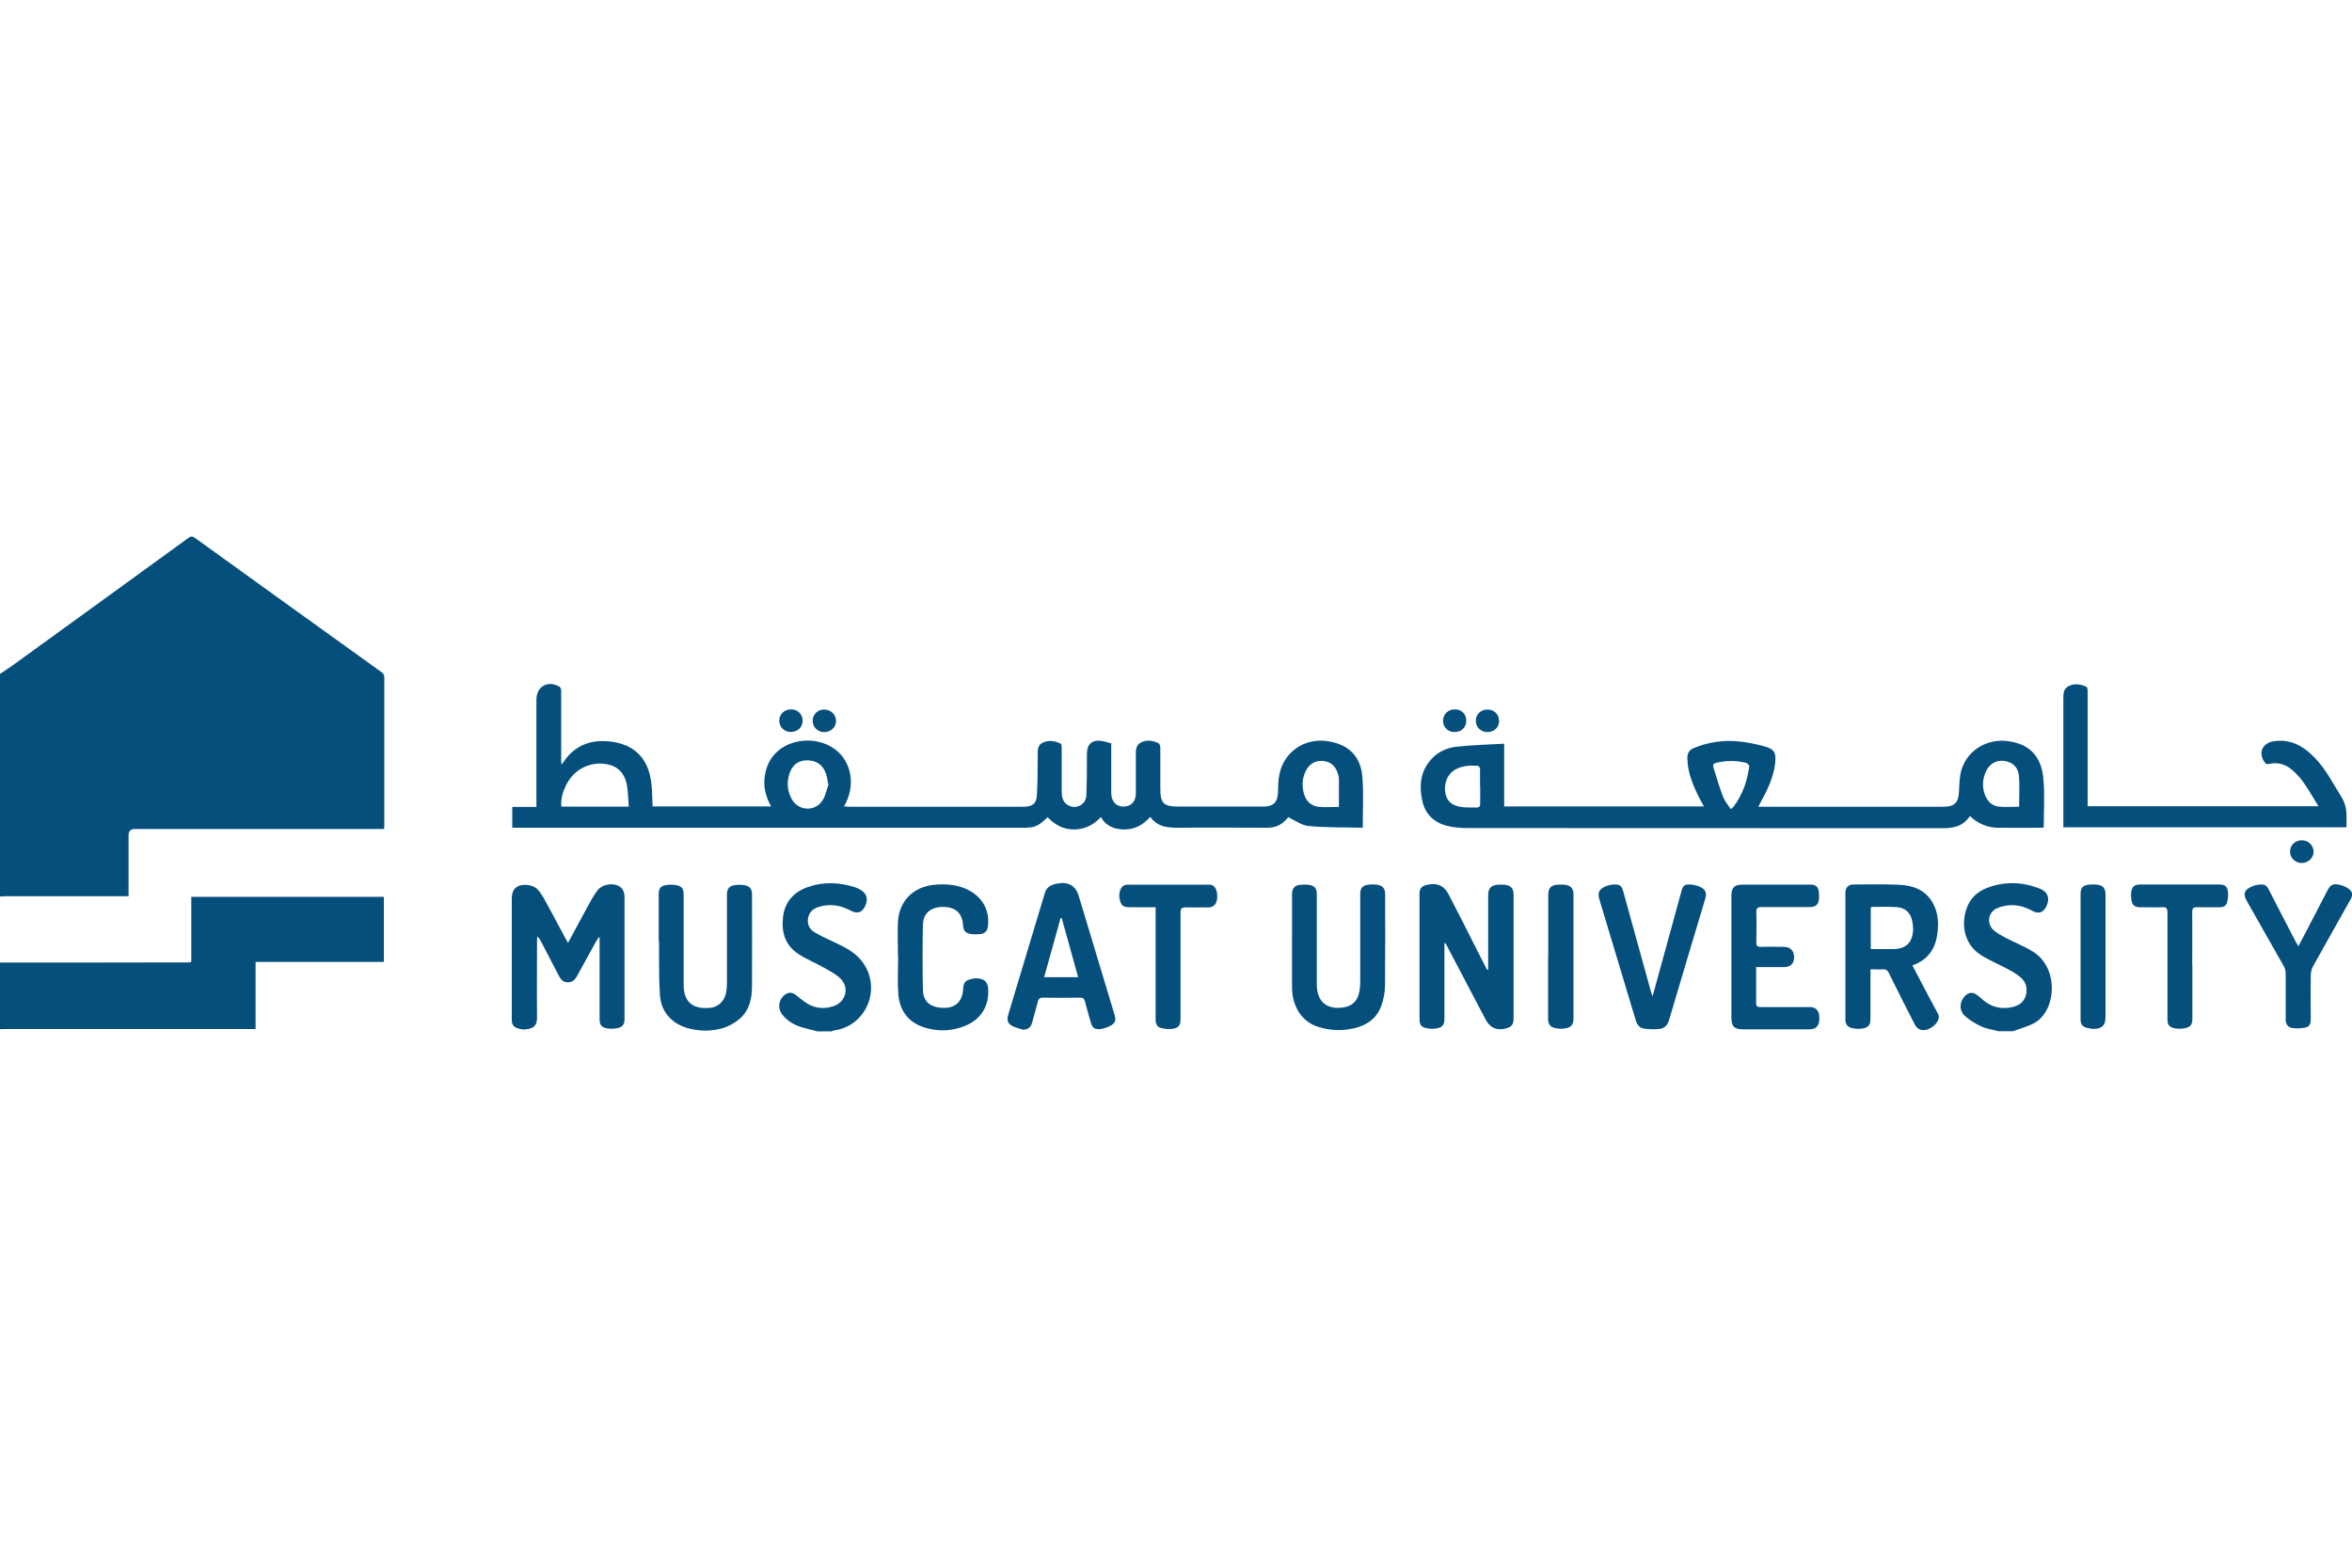 <?xml version="1.0" encoding="UTF-8"?>
<svg id="Layer_1" data-name="Layer 1" xmlns="http://www.w3.org/2000/svg" viewBox="0 0 150 100">
  <defs>
    <style>
      .cls-1 {
        fill: #054f7d;
      }
    </style>
  </defs>
  <path class="cls-1" d="m0,42.99c.36-.24.72-.48,1.06-.73,3.65-2.65,7.31-5.29,10.96-7.95.15-.11.25-.11.41,0,3.96,2.86,7.92,5.7,11.88,8.55.13.09.2.18.2.36,0,3.14,0,6.28,0,9.42,0,.06,0,.13-.01.24-.12,0-.23,0-.35,0-5.18,0-10.36,0-15.54,0q-.41,0-.41.4c0,1.17,0,2.34,0,3.51,0,.11,0,.22,0,.38-.14,0-.25,0-.37,0-2.49,0-4.98,0-7.47,0-.12,0-.24.01-.36.02,0-4.74,0-9.47,0-14.21Z"/>
  <path class="cls-1" d="m0,61.4c4.03,0,8.06,0,12.09-.01.03,0,.05-.02.11-.04v-4.14h12.28v4.15h-8.18v4.28h-.4c-5.17,0-10.35,0-15.52,0-.13,0-.26,0-.39.01,0-1.42,0-2.84,0-4.26Z"/>
  <path class="cls-1" d="m127.43,65.77c-.36-.09-.74-.14-1.08-.3-.37-.17-.73-.39-1.03-.66-.4-.36-.36-.93.02-1.3.22-.21.48-.24.72-.06.16.11.3.24.45.37.55.45,1.18.58,1.87.41.4-.1.71-.33.82-.74.12-.45.01-.85-.34-1.15-.26-.22-.56-.39-.86-.55-.53-.28-1.08-.51-1.59-.82-1.33-.8-1.34-2.33-.88-3.28.25-.51.67-.85,1.19-1.05,1.12-.43,2.24-.39,3.34.03.54.21.69.64.45,1.14-.19.4-.49.51-.88.3-.49-.27-1.01-.42-1.56-.36-.25.03-.51.09-.74.2-.54.27-.64.96-.2,1.37.22.2.5.35.76.49.59.31,1.21.55,1.77.9,1.64,1.02,1.5,3.66.16,4.5-.37.23-.82.34-1.24.5-.07.03-.13.04-.2.07h-.94Z"/>
  <path class="cls-1" d="m52.07,65.77c-.3-.08-.6-.14-.9-.23-.5-.15-.95-.4-1.28-.82-.32-.4-.23-1,.2-1.29.21-.15.43-.13.64.02.24.18.47.39.73.55.53.33,1.11.38,1.7.18.78-.26,1.03-1.17.45-1.75-.28-.28-.65-.47-1-.67-.56-.32-1.16-.56-1.7-.91-.84-.55-1.09-1.41-.97-2.37.12-.96.68-1.58,1.59-1.9,1-.35,2.01-.3,3.01.02.16.05.32.14.46.24.34.25.37.68.1,1.09-.2.31-.46.36-.86.15-.66-.35-1.34-.45-2.05-.22-.36.11-.6.35-.66.74-.06.38.11.68.42.87.4.24.83.43,1.25.63.68.32,1.35.64,1.81,1.27,1.24,1.68.24,4.08-1.81,4.36-.06,0-.12.04-.18.06h-.94Z"/>
  <path class="cls-1" d="m32.67,52.81v-1.34h1.54c0-.13,0-.24,0-.34,0-2.17,0-4.33,0-6.5,0-.85.74-1.26,1.48-.82.07.04.1.18.1.28,0,1.45,0,2.89,0,4.34,0,.1,0,.19.02.35.08-.11.12-.16.16-.22.69-1,1.67-1.38,2.85-1.27.39.03.79.13,1.14.28.98.44,1.43,1.29,1.57,2.31.07.51.06,1.02.09,1.56h7.56c-.46-.8-.57-1.64-.26-2.52.18-.52.52-.93.98-1.23,1.09-.69,2.62-.58,3.55.27.83.76,1.14,2.14.38,3.48.1,0,.18.02.27.02,3.73,0,7.45,0,11.18,0,.56,0,.82-.19.85-.75.05-.86.04-1.73.05-2.59,0-.3,0-.6.33-.75.39-.18.78-.11,1.14.07.05.02.06.16.06.24,0,.93,0,1.86,0,2.79,0,.33.05.65.35.86.5.34,1.18.04,1.22-.57.04-.89.04-1.79.04-2.68,0-.63.35-.92.98-.81.19.03.37.1.57.15,0,.95,0,1.88,0,2.81,0,.12,0,.24,0,.36.01.53.3.86.77.86.49,0,.8-.31.8-.85,0-.8,0-1.6,0-2.4,0-.32-.02-.65.31-.83.38-.2.77-.14,1.14.04.07.04.11.2.11.3,0,.86,0,1.71,0,2.57,0,.97.21,1.17,1.16,1.17,1.73,0,3.47,0,5.2,0,.09,0,.18,0,.28,0,.57-.02.83-.28.86-.85.02-.41.01-.83.1-1.23.3-1.43,1.63-2.32,3.08-2.09,1.34.21,2.11.96,2.21,2.32.08,1.05.02,2.11.02,3.2.02-.01,0,0,0,0-1.15-.03-2.3,0-3.45-.11-.44-.04-.85-.35-1.3-.56-.01.01-.07.08-.13.14-.33.38-.74.54-1.25.53-1.84,0-3.67-.02-5.51,0-.72,0-1.41,0-1.91-.69-.45.49-.95.79-1.61.8-.64,0-1.18-.17-1.54-.79-.48.51-1.03.79-1.72.79-.68,0-1.22-.3-1.68-.78-.33.31-.63.61-1.09.65-.11,0-.22.02-.33.02-10.79,0-21.58,0-32.37,0-.12,0-.23,0-.37,0Zm7.43-1.36c-.04-.47-.04-.9-.11-1.32-.13-.79-.58-1.25-1.27-1.38-1.05-.2-2.08.3-2.58,1.26-.23.45-.39.92-.34,1.44h4.3Zm12.73-1.38c-.06-.3-.08-.51-.15-.71-.19-.57-.62-.86-1.21-.86-.58,0-.96.31-1.14.9-.16.53-.11,1.04.14,1.53.42.82,1.54.88,2.01.09.18-.3.25-.68.35-.95Zm32.56,1.39c0-.61,0-1.19,0-1.77,0-.11-.03-.22-.06-.32-.15-.52-.47-.79-.97-.83-.49-.04-.88.2-1.1.67-.22.47-.24.96-.09,1.45.13.44.44.74.9.8.43.05.86.01,1.32.01Z"/>
  <path class="cls-1" d="m112.14,51.46c.14,0,.23,0,.33,0,3.81,0,7.62,0,11.42,0,.79,0,1.02-.25,1.05-1.04.02-.45.03-.91.16-1.33.39-1.27,1.67-2,2.99-1.81,1.38.19,2.11,1,2.23,2.42.09,1.01.02,2.04.02,3.07-.02,0-.04.03-.06.03-.96,0-1.92.01-2.87,0-.67-.01-1.27-.26-1.78-.75-.42.65-1.02.78-1.74.78-10.09-.01-20.17,0-30.26-.01-.46,0-.93-.03-1.37-.15-.85-.22-1.4-.78-1.57-1.67-.17-.83-.11-1.64.41-2.35.44-.61,1.08-.94,1.8-1.02.99-.11,2-.13,3.03-.19v4h12.74c-.07-.13-.14-.25-.2-.36-.44-.85-.84-1.72-.86-2.71,0-.34.13-.54.43-.66.9-.37,1.85-.51,2.81-.42.56.05,1.11.17,1.65.31.66.18.79.41.71,1.09-.1.89-.48,1.67-.9,2.44-.05.09-.1.19-.17.33Zm16.63,0c0-.68.04-1.33-.01-1.96-.05-.57-.41-.89-.94-.96-.5-.07-.93.17-1.16.66-.22.48-.26.97-.08,1.47.15.42.44.73.88.78.43.05.88.01,1.3.01Zm-34.38-1.3c0-.37,0-.74,0-1.1,0-.08-.08-.21-.13-.21-.53-.03-1.05-.02-1.52.28-.46.3-.68.9-.55,1.51.1.48.43.76,1.03.84.31.04.62.02.94.03.18,0,.24-.07.24-.24,0-.37,0-.74,0-1.1Zm15.99,1.46c.08-.07.12-.1.15-.13.6-.77.9-1.66,1.03-2.61,0-.07-.12-.2-.2-.22-.64-.16-1.27-.15-1.91,0-.16.04-.23.11-.18.27.2.64.38,1.28.62,1.9.11.28.32.52.5.79Z"/>
  <path class="cls-1" d="m131.59,52.78c0-.11,0-.21,0-.31,0-2.65,0-5.3,0-7.96,0-.31.03-.59.35-.75.38-.18.76-.12,1.12.05.06.03.08.17.08.26,0,1.14,0,2.28,0,3.43v3.93h14.72c-.32-.51-.59-1-.91-1.46-.19-.28-.42-.54-.67-.77-.44-.42-.96-.61-1.57-.47-.15.03-.21,0-.29-.12-.41-.58-.14-1.2.55-1.32,1.11-.19,1.94.31,2.67,1.06.71.74,1.16,1.65,1.7,2.51.38.61.31,1.24.31,1.91h-18.07Z"/>
  <path class="cls-1" d="m36.24,60.12c.47-.87.9-1.68,1.34-2.48.16-.3.33-.59.54-.86.26-.35.89-.47,1.29-.29.32.15.42.42.42.74,0,1.32,0,2.63,0,3.95,0,1.28,0,2.56,0,3.84,0,.29-.12.48-.37.54-.23.06-.49.08-.73.04-.4-.07-.49-.23-.49-.63,0-1.63,0-3.26,0-4.89,0-.09,0-.18,0-.27-.02,0-.04-.02-.06-.02-.06.1-.12.19-.18.29-.4.72-.8,1.45-1.2,2.18-.13.25-.31.41-.6.4-.28,0-.44-.18-.56-.42-.39-.75-.78-1.5-1.17-2.25-.05-.09-.1-.17-.21-.25,0,.09-.01.18-.01.27,0,1.64-.02,3.28,0,4.92,0,.56-.3.68-.7.73-.14.02-.29,0-.44-.04-.36-.09-.47-.24-.47-.6,0-2.55,0-5.1,0-7.65,0-.37.06-.7.45-.86.38-.15.96-.05,1.21.24.14.16.27.35.38.54.45.81.88,1.63,1.32,2.45.06.12.13.24.23.41Z"/>
  <path class="cls-1" d="m92.12,60.16c0,.1,0,.19,0,.29,0,1.5,0,3,0,4.51,0,.41-.12.58-.52.64-.21.04-.44.03-.65-.02-.32-.07-.41-.22-.42-.55,0-2.67,0-5.34,0-8.02,0-.33.12-.48.45-.56.64-.16,1.11.02,1.41.61.64,1.22,1.26,2.46,1.88,3.69.19.37.38.74.57,1.11.02,0,.05,0,.07-.01,0-.09,0-.19,0-.28,0-1.48,0-2.97,0-4.45,0-.47.18-.66.66-.69.12,0,.24,0,.36,0,.42.04.6.23.6.64,0,2.63,0,5.25,0,7.88,0,.41-.12.56-.52.66-.55.14-.98-.05-1.25-.55-.84-1.59-1.67-3.17-2.5-4.76-.03-.05-.05-.1-.08-.14-.02,0-.04,0-.07,0Z"/>
  <path class="cls-1" d="m119.29,61.83c0,1.07,0,2.09,0,3.12,0,.43-.11.59-.53.66-.22.03-.46.02-.68-.04-.25-.06-.39-.24-.39-.53,0-2.69,0-5.38,0-8.07,0-.35.17-.54.51-.55.98,0,1.96-.03,2.93.02.9.04,1.71.34,2.16,1.21.3.56.35,1.18.28,1.8-.11,1.02-.57,1.77-1.61,2.13.34.65.67,1.28,1,1.9.2.38.41.76.61,1.14.03.05.05.1.07.15.07.31-.24.71-.67.88-.36.14-.68.04-.85-.29-.56-1.1-1.12-2.19-1.66-3.3-.09-.18-.19-.24-.38-.23-.25.02-.51,0-.8,0Zm.02-1.29c.48,0,.95,0,1.42,0,.82,0,1.24-.41,1.28-1.23,0-.15-.01-.31-.04-.47-.09-.6-.45-.95-1.05-.98-.51-.03-1.01-.01-1.52-.01-.03,0-.06.02-.09.04v2.66Z"/>
  <path class="cls-1" d="m42.01,60.01c0-.99,0-1.99,0-2.98,0-.35.12-.52.46-.57.21-.03.43-.04.63,0,.37.05.5.23.5.6,0,1.92,0,3.83,0,5.75,0,.18.01.37.06.55.16.67.66.98,1.51.94.62-.03,1.06-.43,1.15-1.06.03-.18.04-.37.04-.55,0-1.88,0-3.76,0-5.64,0-.38.18-.53.46-.58.22-.04.46-.04.68,0,.31.05.46.25.46.56,0,1.95.01,3.91,0,5.86,0,.79-.16,1.56-.79,2.1-.31.26-.69.48-1.07.59-.74.22-1.51.21-2.26,0-1-.29-1.67-1.03-1.75-2.07-.07-.89-.05-1.78-.06-2.68,0-.27,0-.53,0-.8Z"/>
  <path class="cls-1" d="m82.4,60.05c0-1,0-2.01,0-3.01,0-.37.16-.56.53-.6.17-.02.35-.02.52,0,.38.04.53.22.53.6,0,1.87,0,3.74,0,5.61,0,.06,0,.13,0,.19.02,1.25.87,1.61,1.85,1.39.52-.12.78-.5.87-1,.04-.22.05-.44.05-.66,0-1.84,0-3.68,0-5.53,0-.4.15-.57.54-.61.16-.02.33-.02.5,0,.39.05.55.24.55.62,0,1.93.01,3.87-.01,5.8,0,.44-.09.9-.24,1.32-.24.69-.77,1.13-1.47,1.35-.83.25-1.67.25-2.5,0-1.06-.32-1.68-1.24-1.72-2.47,0-.06,0-.13,0-.19,0-.94,0-1.88,0-2.82Z"/>
  <path class="cls-1" d="m65.23,65.68c-.22-.07-.44-.12-.64-.22-.32-.16-.4-.38-.29-.73.78-2.59,1.56-5.19,2.34-7.78.12-.4.43-.52.79-.59.71-.13,1.17.13,1.37.8.76,2.52,1.52,5.05,2.28,7.57.11.35.05.54-.28.71-.19.1-.41.17-.62.2-.37.04-.52-.08-.62-.44-.12-.43-.25-.86-.36-1.3-.05-.19-.12-.27-.33-.26-.78.01-1.57.01-2.35,0-.19,0-.28.06-.33.24-.11.45-.24.89-.36,1.33-.09.33-.24.44-.59.48Zm3.53-3.35c-.35-1.27-.7-2.52-1.05-3.77-.02,0-.05,0-.07,0-.35,1.25-.69,2.5-1.05,3.77h2.17Z"/>
  <path class="cls-1" d="m112,61.67c0,.54,0,1.05,0,1.55,0,.25,0,.5,0,.75-.01.2.06.27.27.27,1.04,0,2.08,0,3.13,0,.43,0,.63.22.63.71,0,.48-.2.71-.63.71-1.4,0-2.8,0-4.2,0-.61,0-.78-.18-.78-.79,0-2.58,0-5.16,0-7.74,0-.5.18-.69.67-.7,1.47,0,2.93,0,4.4,0,.26,0,.44.11.49.36.04.23.05.47,0,.7-.06.28-.28.37-.57.37-1.02,0-2.05,0-3.07,0-.25,0-.33.07-.33.32.02.64.01,1.29,0,1.93,0,.21.05.29.28.29.5-.02,1,0,1.49,0,.4,0,.64.26.64.66,0,.4-.23.63-.64.63-.57,0-1.14,0-1.77,0Z"/>
  <path class="cls-1" d="m57.27,61.05c0-.76-.04-1.53,0-2.29.09-1.31,1-2.2,2.31-2.32.76-.07,1.51-.02,2.21.35.88.46,1.33,1.29,1.22,2.28-.03.28-.17.47-.46.51-.21.02-.42.03-.63,0-.36-.06-.48-.21-.5-.58-.06-.76-.48-1.14-1.27-1.15-.77,0-1.27.39-1.29,1.13-.03,1.4-.03,2.8,0,4.19.02.75.53,1.13,1.36,1.12.71,0,1.14-.4,1.2-1.14.02-.26.03-.53.33-.64.35-.13.72-.16,1.04.04.13.09.22.32.23.49.08,1.13-.45,1.99-1.5,2.41-.85.34-1.73.36-2.6.08-1.02-.33-1.54-1.09-1.63-2.11-.06-.79-.01-1.58-.01-2.37,0,0,0,0,0,0Z"/>
  <path class="cls-1" d="m105.39,63.57c.28-1.01.54-1.96.8-2.91.35-1.28.7-2.55,1.05-3.83.09-.34.2-.43.55-.41.21.01.42.06.61.14.38.17.46.38.35.78-.77,2.57-1.54,5.14-2.3,7.71-.09.32-.28.54-.59.58-.34.04-.69.03-1.03-.02-.26-.04-.43-.25-.51-.53-.77-2.56-1.54-5.12-2.31-7.68-.14-.46-.04-.69.41-.87.16-.06.34-.1.51-.11.37-.02.49.08.59.43.6,2.16,1.19,4.32,1.79,6.48.01.05.04.1.09.23Z"/>
  <path class="cls-1" d="m146.57,60.38c.22-.42.43-.81.63-1.2.41-.78.81-1.57,1.22-2.35.21-.41.37-.49.83-.38.17.04.35.12.5.22.29.19.33.4.16.7-.8,1.43-1.61,2.85-2.4,4.28-.09.16-.13.36-.14.55-.01.95-.01,1.9,0,2.85,0,.26-.1.45-.34.5-.28.05-.58.07-.86.02-.27-.04-.4-.25-.4-.55.01-.98,0-1.95,0-2.93,0-.15-.04-.31-.11-.44-.79-1.4-1.58-2.8-2.38-4.2-.23-.41-.16-.66.26-.87.16-.08.35-.13.53-.15.37-.04.48.03.65.37.55,1.07,1.1,2.14,1.66,3.21.06.11.12.22.21.36Z"/>
  <path class="cls-1" d="m73.72,57.87c-.59,0-1.13,0-1.67,0-.4,0-.51-.08-.62-.41-.11-.36-.02-.82.22-.96.08-.05.19-.07.29-.07,1.72,0,3.45,0,5.17,0,.05,0,.11,0,.16.02.25.07.4.44.35.88-.03.33-.23.54-.51.55-.5,0-1,.01-1.49,0-.25,0-.33.07-.33.32,0,2.26,0,4.51,0,6.77,0,.43-.11.6-.53.66-.24.03-.49,0-.73-.06-.25-.07-.33-.27-.33-.54,0-2.26,0-4.51,0-6.77,0-.11,0-.22,0-.37Z"/>
  <path class="cls-1" d="m139.82,61.59c0,1.12,0,2.25,0,3.37,0,.4-.11.56-.5.63-.21.04-.44.04-.65,0-.35-.08-.44-.23-.44-.59,0-2.27,0-4.53,0-6.8,0-.27-.08-.35-.34-.33-.48.02-.96,0-1.44,0-.28,0-.45-.13-.5-.38-.04-.21-.06-.44-.02-.65.05-.3.24-.42.55-.42,1.68,0,3.36,0,5.03,0,.38,0,.53.1.58.48.03.22,0,.45-.06.67-.05.2-.22.3-.44.3-.48,0-.96.01-1.44,0-.26-.01-.35.06-.34.33.01,1.13,0,2.27,0,3.4Z"/>
  <path class="cls-1" d="m98.74,61.04c0-1.32,0-2.63,0-3.95,0-.45.17-.63.62-.66.12,0,.24-.01.36,0,.45.03.63.22.63.66,0,2.61,0,5.23,0,7.84,0,.42-.12.6-.54.67-.22.04-.46.02-.68-.03-.28-.07-.4-.28-.4-.58,0-1.32,0-2.63,0-3.95Z"/>
  <path class="cls-1" d="m132.69,61.01c0-1.33,0-2.65,0-3.98,0-.4.15-.57.55-.6.16-.01.33-.02.5,0,.39.05.54.24.54.62,0,2.61,0,5.21,0,7.82,0,.53-.21.75-.74.76-.16,0-.33-.03-.49-.08-.25-.07-.36-.24-.36-.51,0-1.34,0-2.69,0-4.03Z"/>
  <path class="cls-1" d="m92.77,46.7c-.42,0-.74-.31-.74-.72,0-.42.32-.73.76-.73.43,0,.73.31.72.73,0,.42-.31.72-.74.71Z"/>
  <path class="cls-1" d="m95.61,45.97c0,.42-.31.72-.74.73-.42,0-.75-.31-.75-.72,0-.41.31-.72.74-.72.43,0,.74.3.74.72Z"/>
  <path class="cls-1" d="m50.46,45.25c.42,0,.73.32.73.73,0,.41-.33.71-.76.71-.42,0-.74-.32-.73-.73,0-.41.33-.71.75-.71Z"/>
  <path class="cls-1" d="m52.56,46.7c-.41,0-.74-.32-.73-.73,0-.4.32-.71.72-.71.44,0,.77.32.77.73,0,.4-.33.71-.76.71Z"/>
  <path class="cls-1" d="m146.79,55.05c-.41,0-.75-.33-.74-.73,0-.41.33-.72.75-.72.42,0,.75.33.75.73,0,.39-.34.72-.76.72Z"/>
</svg>